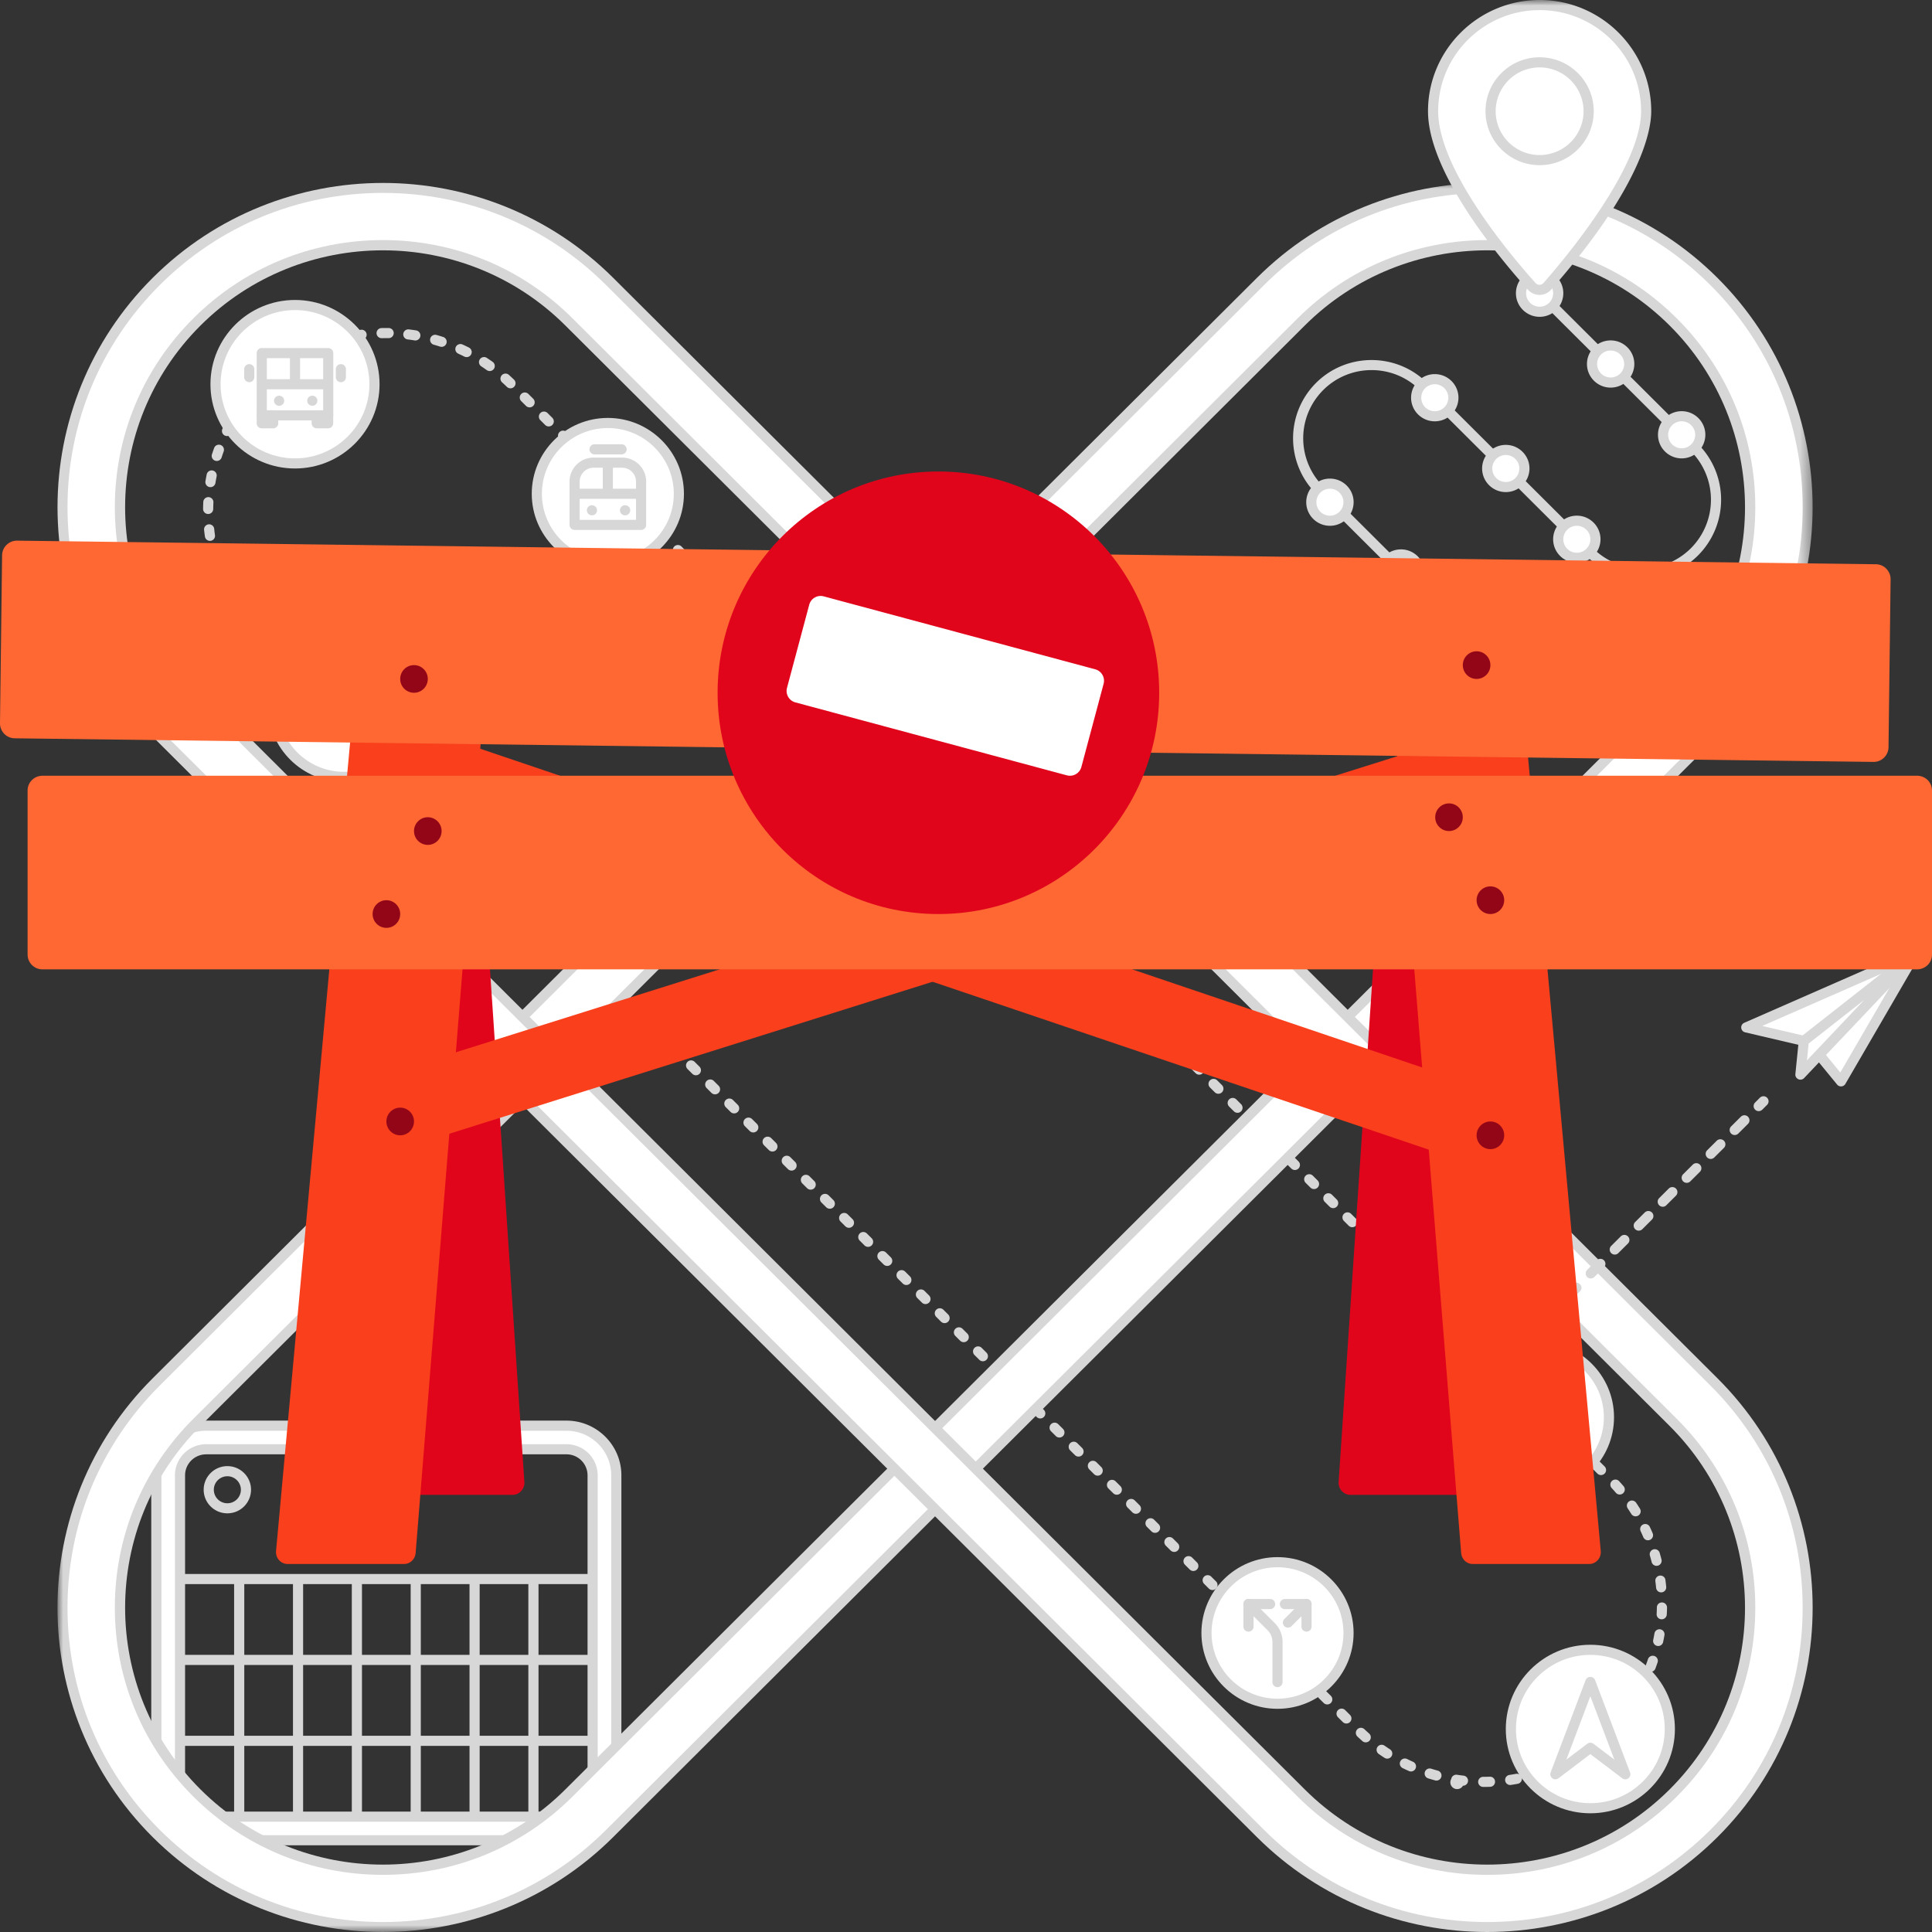 <svg xmlns="http://www.w3.org/2000/svg" xmlns:xlink="http://www.w3.org/1999/xlink" width="168" height="168"><rect width="100%" height="100%" fill="#333333" stroke="none"/><defs><path id="a" d="M0 0h152.62v152.092H0z"/><path id="c" d="M0 168h162V0H0z"/></defs><g fill="none" fill-rule="evenodd"><g transform="translate(5)"><path fill="#D7D7D7" d="M12.926 126.464c-1.01 0-1.833.82-1.833 1.827v27.414c0 1.006.823 1.826 1.833 1.826H44.26c1.01 0 1.831-.82 1.831-1.826V128.29a1.831 1.831 0 0 0-1.831-1.827H12.926Zm31.334 33.997H12.926c-2.632 0-4.773-2.133-4.773-4.756V128.29c0-2.624 2.14-4.757 4.773-4.757H44.26c2.63 0 4.773 2.133 4.773 4.757v27.414c0 2.623-2.142 4.756-4.773 4.756Z"/><path fill="#FFF" d="M12.926 125.585a2.712 2.712 0 0 0-2.714 2.705v27.415a2.712 2.712 0 0 0 2.714 2.705H44.26a2.712 2.712 0 0 0 2.714-2.705V128.29a2.712 2.712 0 0 0-2.714-2.705H12.926Zm31.334 33.997H12.926a3.888 3.888 0 0 1-3.89-3.877V128.29a3.888 3.888 0 0 1 3.89-3.877H44.26c2.144 0 3.89 1.74 3.89 3.877v27.415c0 2.137-1.746 3.877-3.89 3.877Z"/><path fill="#D7D7D7" d="M28.189 29.407a.44.44 0 0 1-.011-.88c.137-.003.276-.004.414-.004l.192.001a.44.44 0 1 1-.014.879l-.177-.002-.392.006h-.012Zm2.93.2a.355.355 0 0 1-.072-.006c-.189-.03-.377-.058-.566-.082a.44.44 0 1 1 .11-.871c.2.024.4.053.598.085a.44.44 0 0 1-.07.874Zm-5.269.037a.44.44 0 0 1-.077-.871c.198-.036.397-.068.596-.096a.44.44 0 1 1 .123.871c-.188.026-.377.056-.565.09a.417.417 0 0 1-.077.006Zm7.552.517a.455.455 0 0 1-.138-.022c-.18-.058-.362-.114-.545-.165a.439.439 0 1 1 .24-.846c.194.055.387.113.58.175a.44.44 0 0 1-.137.858Zm-9.828.07a.44.44 0 0 1-.142-.856c.19-.065.383-.126.576-.184a.44.44 0 1 1 .253.841c-.182.056-.364.113-.545.175a.42.42 0 0 1-.142.024Zm12 .822a.435.435 0 0 1-.199-.047c-.17-.085-.342-.168-.514-.246a.44.44 0 1 1 .366-.8c.183.083.365.17.546.26a.439.439 0 0 1-.2.833Zm-14.16.102a.44.44 0 0 1-.205-.83c.18-.093.36-.183.542-.268a.439.439 0 1 1 .38.793c-.173.081-.344.167-.512.254a.437.437 0 0 1-.205.05Zm16.17 1.11a.444.444 0 0 1-.257-.082 15.5 15.5 0 0 0-.47-.322.44.44 0 1 1 .485-.734c.168.11.334.223.498.34a.44.44 0 0 1-.256.798Zm-18.164.132a.44.44 0 0 1-.261-.795c.162-.119.327-.235.493-.348a.442.442 0 0 1 .613.118c.138.2.085.474-.117.61-.157.106-.313.215-.467.328a.432.432 0 0 1-.261.087Zm19.967 1.37a.44.44 0 0 1-.307-.125 14.045 14.045 0 0 0-.417-.389.44.44 0 1 1 .59-.654c.15.135.297.273.443.413a.439.439 0 0 1-.309.755Zm-21.933.344a.439.439 0 0 1-.317-.745 14.282 14.282 0 0 1 .625-.61.44.44 0 0 1 .6.644 12.76 12.76 0 0 0-.592.577.441.441 0 0 1-.316.134Zm23.599 1.312a.441.441 0 0 1-.312-.128l-.417-.414a.44.44 0 1 1 .624-.623l.417.415a.439.439 0 0 1-.312.75Zm-25.102.488a.439.439 0 0 1-.36-.694c.116-.162.237-.324.36-.484a.443.443 0 0 1 .619-.08.438.438 0 0 1 .08.615c-.116.151-.23.304-.34.459a.443.443 0 0 1-.36.184Zm26.765 1.17a.443.443 0 0 1-.312-.128l-.416-.415a.439.439 0 0 1 0-.622.442.442 0 0 1 .624 0l.416.415a.439.439 0 0 1-.312.75Zm-27.975.837a.441.441 0 0 1-.395-.637c.09-.18.184-.358.281-.533a.441.441 0 0 1 .773.423c-.091.167-.18.335-.266.504a.44.44 0 0 1-.393.243Zm29.639.82a.436.436 0 0 1-.312-.128l-.417-.414a.439.439 0 0 1 0-.621.442.442 0 0 1 .624 0l.417.414a.439.439 0 0 1-.312.75Zm-30.53 1.346a.44.44 0 0 1-.42-.575c.062-.19.128-.38.197-.569a.441.441 0 0 1 .828.301c-.065.18-.126.358-.185.54a.44.44 0 0 1-.42.303Zm32.193.313a.445.445 0 0 1-.312-.128l-.415-.416a.439.439 0 0 1 0-.621.442.442 0 0 1 .623 0l.416.415a.436.436 0 0 1 0 .622.441.441 0 0 1-.312.128Zm1.664 1.658a.437.437 0 0 1-.312-.13l-.417-.413a.437.437 0 0 1 .002-.622.442.442 0 0 1 .623 0l.416.414a.439.439 0 0 1-.312.751Zm-34.407.306a.44.44 0 0 1-.436-.51c.033-.198.07-.396.109-.592a.44.44 0 0 1 .864.172c-.037.186-.072.374-.102.56a.44.44 0 0 1-.435.37Zm36.071 1.352a.441.441 0 0 1-.312-.129l-.416-.415a.439.439 0 0 1 0-.622.442.442 0 0 1 .623 0l.417.416a.439.439 0 0 1-.312.75Zm-36.27.982h-.004a.44.44 0 0 1-.437-.444c.001-.201.007-.402.017-.602a.44.44 0 0 1 .881.04c-.01.19-.014.38-.017.57a.44.44 0 0 1-.44.436Zm37.933.676a.443.443 0 0 1-.312-.128l-.415-.416a.439.439 0 0 1 0-.621.442.442 0 0 1 .624 0l.415.414a.44.44 0 0 1-.312.75Zm1.664 1.657a.436.436 0 0 1-.312-.128l-.416-.414a.44.44 0 1 1 .624-.622l.416.414a.439.439 0 0 1-.312.75Zm-39.443.004a.44.44 0 0 1-.436-.377c-.03-.2-.053-.398-.074-.599a.442.442 0 0 1 .878-.091c.02.19.042.378.069.565a.44.44 0 0 1-.437.502Zm41.106 1.655a.445.445 0 0 1-.312-.129l-.415-.415a.439.439 0 0 1 0-.622.442.442 0 0 1 .624 0l.415.416a.439.439 0 0 1-.312.75Zm-40.598.632a.441.441 0 0 1-.423-.312 16.676 16.676 0 0 1-.164-.58.442.442 0 0 1 .854-.222c.048.183.1.366.155.548a.441.441 0 0 1-.422.566Zm42.262 1.026a.437.437 0 0 1-.312-.13l-.415-.414a.436.436 0 0 1 0-.621.442.442 0 0 1 .624 0l.415.414a.439.439 0 0 1-.312.75Zm-41.413 1.16a.442.442 0 0 1-.398-.25 14.034 14.034 0 0 1-.25-.55.44.44 0 0 1 .229-.578.443.443 0 0 1 .58.229c.076.174.154.348.237.518a.44.44 0 0 1-.398.63Zm43.078.497a.441.441 0 0 1-.312-.128l-.417-.415a.439.439 0 0 1 0-.622.442.442 0 0 1 .624 0l.416.415a.439.439 0 0 1-.311.75Zm-41.904 1.533a.441.441 0 0 1-.365-.192 15.174 15.174 0 0 1-.331-.506.439.439 0 0 1 .138-.606.442.442 0 0 1 .608.14c.101.16.206.319.313.476a.44.44 0 0 1-.364.688Zm43.566.126a.44.44 0 0 1-.311-.13l-.416-.414a.439.439 0 0 1 0-.622.442.442 0 0 1 .624 0l.415.414a.439.439 0 0 1-.312.752Zm1.665 1.657a.436.436 0 0 1-.312-.129l-.417-.414a.439.439 0 0 1 0-.621.443.443 0 0 1 .625 0l.416.414a.439.439 0 0 1-.312.75Zm-43.762.045a.442.442 0 0 1-.323-.139 17.455 17.455 0 0 1-.404-.449.44.44 0 0 1 .045-.62.442.442 0 0 1 .623.046c.124.142.25.284.382.423a.437.437 0 0 1-.022.62.443.443 0 0 1-.301.12Zm45.425 1.613a.445.445 0 0 1-.312-.128l-.416-.415a.439.439 0 0 1 0-.622.442.442 0 0 1 .624 0l.415.415a.439.439 0 0 1-.311.75Zm-43.768.052a.441.441 0 0 1-.312-.129l-.417-.415a.439.439 0 0 1 0-.621.442.442 0 0 1 .624 0l.417.415a.439.439 0 0 1-.312.75Zm45.432 1.607a.44.44 0 0 1-.312-.13l-.417-.414a.439.439 0 0 1 0-.622.444.444 0 0 1 .625 0l.416.414a.439.439 0 0 1-.312.752Zm-43.77.051a.44.44 0 0 1-.311-.13l-.416-.413a.439.439 0 0 1 0-.622.442.442 0 0 1 .624 0l.416.414a.44.44 0 0 1-.312.751Zm45.434 1.606a.441.441 0 0 1-.312-.129l-.417-.415a.439.439 0 0 1 0-.621.442.442 0 0 1 .624 0l.417.415a.439.439 0 0 1-.312.75Zm-43.77.051a.441.441 0 0 1-.311-.128l-.417-.414a.44.44 0 1 1 .624-.622l.417.414a.439.439 0 0 1-.312.75Zm45.433 1.607a.44.44 0 0 1-.312-.13l-.415-.413a.439.439 0 0 1 0-.622.442.442 0 0 1 .623 0l.416.414a.439.439 0 0 1-.312.751Zm-43.77.052a.445.445 0 0 1-.311-.129l-.415-.415a.439.439 0 0 1 0-.621.442.442 0 0 1 .623 0l.416.415a.437.437 0 0 1-.312.75Zm45.434 1.605a.436.436 0 0 1-.312-.128l-.417-.414a.44.44 0 1 1 .624-.623l.417.415a.439.439 0 0 1-.312.75Zm-43.769.052a.438.438 0 0 1-.312-.128l-.415-.414a.437.437 0 0 1-.002-.622.444.444 0 0 1 .625 0l.416.414a.439.439 0 0 1-.312.75Zm45.432 1.607a.445.445 0 0 1-.312-.129l-.415-.415a.439.439 0 0 1 0-.621.442.442 0 0 1 .623 0l.416.415a.439.439 0 0 1-.312.75Zm-43.768.051a.441.441 0 0 1-.312-.128l-.416-.415a.439.439 0 0 1 0-.622.442.442 0 0 1 .623 0l.417.415a.439.439 0 0 1-.312.75Zm45.432 1.607a.437.437 0 0 1-.312-.13l-.416-.413a.439.439 0 0 1 0-.622.442.442 0 0 1 .623 0l.417.414a.439.439 0 0 1-.312.751Zm-43.769.052a.44.44 0 0 1-.312-.13l-.415-.414a.441.441 0 0 1 .624-.622l.415.415a.44.44 0 0 1-.312.75Zm45.432 1.605a.445.445 0 0 1-.312-.128l-.415-.415a.439.439 0 0 1 0-.622.442.442 0 0 1 .624 0l.416.415a.439.439 0 0 1-.313.75Zm-43.768.052a.441.441 0 0 1-.312-.128l-.416-.414a.44.44 0 1 1 .624-.623l.416.415a.439.439 0 0 1-.312.75ZM75.99 70.24a.44.44 0 0 1-.312-.13l-.415-.414a.439.439 0 0 1 0-.621.442.442 0 0 1 .624 0l.415.414a.439.439 0 0 1-.312.75Zm-43.769.051a.445.445 0 0 1-.312-.128l-.415-.415a.439.439 0 0 1 0-.622.442.442 0 0 1 .624 0l.415.415a.437.437 0 0 1-.312.75Zm45.433 1.606a.436.436 0 0 1-.311-.128l-.417-.414a.439.439 0 0 1 0-.622.442.442 0 0 1 .624 0l.416.414a.439.439 0 0 1-.312.75Zm-43.769.052a.438.438 0 0 1-.312-.129l-.415-.414a.44.44 0 1 1 .624-.622l.415.415a.439.439 0 0 1-.312.75Zm45.432 1.606a.445.445 0 0 1-.312-.128l-.415-.415a.439.439 0 0 1 0-.622.442.442 0 0 1 .624 0l.415.414a.44.44 0 0 1-.312.751Zm-43.767.052a.441.441 0 0 1-.312-.128l-.417-.416a.439.439 0 0 1 0-.621.442.442 0 0 1 .624 0l.416.415a.439.439 0 0 1-.311.75Zm45.431 1.607a.437.437 0 0 1-.311-.13l-.417-.414a.439.439 0 0 1 0-.621.444.444 0 0 1 .625 0l.415.414a.439.439 0 0 1-.312.75Zm-43.769.051a.44.44 0 0 1-.311-.13l-.416-.413a.439.439 0 0 1 0-.622.442.442 0 0 1 .624 0l.415.414a.439.439 0 0 1-.312.751Zm45.434 1.606a.441.441 0 0 1-.312-.128l-.417-.416a.439.439 0 0 1 0-.621.442.442 0 0 1 .624 0l.417.415a.439.439 0 0 1-.312.75Zm-43.77.052a.441.441 0 0 1-.311-.129l-.417-.415a.439.439 0 0 1 0-.622.442.442 0 0 1 .624 0l.417.416a.439.439 0 0 1-.312.75Zm45.433 1.606a.44.44 0 0 1-.312-.13l-.416-.413a.439.439 0 0 1 0-.622.442.442 0 0 1 .624 0l.415.414a.439.439 0 0 1-.311.751Zm-43.77.052a.441.441 0 0 1-.311-.13l-.416-.414a.439.439 0 0 1 0-.621.442.442 0 0 1 .624 0l.415.414a.436.436 0 0 1 0 .621.437.437 0 0 1-.311.13Zm45.434 1.606a.436.436 0 0 1-.312-.129l-.417-.414a.44.44 0 1 1 .624-.622l.417.415a.439.439 0 0 1-.312.75Zm-43.77.052a.437.437 0 0 1-.311-.13l-.417-.413a.44.44 0 0 1 .625-.622l.416.414a.439.439 0 0 1-.312.751Zm45.433 1.606a.44.44 0 0 1-.312-.13l-.416-.414a.439.439 0 0 1 0-.621.442.442 0 0 1 .624 0l.416.414a.439.439 0 0 1-.312.75Zm-43.768.052a.446.446 0 0 1-.313-.129l-.416-.415a.439.439 0 0 1 0-.622.442.442 0 0 1 .624 0l.417.416a.439.439 0 0 1-.312.75Zm45.432 1.605a.436.436 0 0 1-.312-.128l-.417-.414a.439.439 0 0 1 0-.622.442.442 0 0 1 .624 0l.417.414a.439.439 0 0 1-.312.75Zm-43.77.053a.44.44 0 0 1-.311-.13l-.415-.414a.439.439 0 0 1 0-.621.442.442 0 0 1 .623 0l.416.414a.439.439 0 0 1-.312.75Zm45.434 1.606a.446.446 0 0 1-.313-.129l-.415-.415a.439.439 0 0 1 0-.622.442.442 0 0 1 .623 0l.417.416a.439.439 0 0 1-.312.75Zm-43.769.051a.441.441 0 0 1-.312-.128l-.417-.415a.439.439 0 0 1 0-.622.442.442 0 0 1 .624 0l.417.415a.439.439 0 0 1-.312.75Zm45.432 1.607a.437.437 0 0 1-.312-.13l-.415-.414a.436.436 0 0 1 0-.621.442.442 0 0 1 .623 0l.416.414a.439.439 0 0 1-.312.75Zm-43.769.052a.441.441 0 0 1-.312-.13l-.415-.414a.439.439 0 0 1 0-.622.442.442 0 0 1 .623 0l.416.414a.439.439 0 0 1-.312.752Zm45.433 1.605a.436.436 0 0 1-.312-.128l-.416-.414a.44.44 0 1 1 .624-.622l.416.414a.439.439 0 0 1-.312.75Zm-43.769.052a.436.436 0 0 1-.312-.129l-.416-.414a.439.439 0 0 1 0-.622.443.443 0 0 1 .625 0l.415.415a.439.439 0 0 1-.312.75Zm45.432 1.607a.445.445 0 0 1-.312-.129l-.415-.415a.439.439 0 0 1 0-.622.442.442 0 0 1 .624 0l.415.416a.439.439 0 0 1-.312.75Zm-43.768.051a.441.441 0 0 1-.312-.128l-.416-.415a.439.439 0 0 1 0-.622.442.442 0 0 1 .624 0l.416.415a.439.439 0 0 1-.312.75Zm45.432 1.606a.436.436 0 0 1-.312-.129l-.416-.414a.439.439 0 0 1 0-.621.442.442 0 0 1 .623 0l.417.414a.439.439 0 0 1-.312.75Zm-43.769.053a.44.44 0 0 1-.312-.13l-.415-.414a.439.439 0 0 1 0-.622.442.442 0 0 1 .624 0l.415.414a.439.439 0 0 1-.312.752ZM99.28 93.45a.445.445 0 0 1-.312-.128l-.415-.415a.439.439 0 0 1 0-.622.442.442 0 0 1 .624 0l.415.415a.436.436 0 0 1 0 .622.441.441 0 0 1-.312.128Zm-43.768.052a.441.441 0 0 1-.311-.129l-.417-.415a.439.439 0 0 1 0-.621.442.442 0 0 1 .624 0l.416.415a.439.439 0 0 1-.312.75Zm45.432 1.607a.437.437 0 0 1-.312-.13l-.415-.414a.436.436 0 0 1 0-.622.442.442 0 0 1 .624 0l.415.414a.439.439 0 0 1-.312.752Zm-43.769.051a.441.441 0 0 1-.312-.13l-.415-.413a.439.439 0 0 1 0-.622.442.442 0 0 1 .624 0l.415.414a.439.439 0 0 1-.312.751Zm45.434 1.606a.441.441 0 0 1-.312-.129l-.417-.414a.44.44 0 1 1 .624-.622l.416.415a.439.439 0 0 1-.311.75Zm-43.77.051a.436.436 0 0 1-.311-.128l-.417-.414a.439.439 0 0 1 0-.622.442.442 0 0 1 .624 0l.416.414a.439.439 0 0 1-.311.75Zm45.432 1.607a.445.445 0 0 1-.311-.128l-.416-.415a.439.439 0 0 1 0-.622.442.442 0 0 1 .624 0l.415.415a.439.439 0 0 1-.312.75Zm-43.767.052a.446.446 0 0 1-.313-.129l-.416-.415a.439.439 0 0 1 0-.621.442.442 0 0 1 .624 0l.417.414a.44.44 0 0 1-.312.75Zm45.432 1.605a.436.436 0 0 1-.312-.128l-.417-.414a.439.439 0 0 1 0-.622.442.442 0 0 1 .624 0l.416.414a.439.439 0 0 1-.311.75Zm-43.77.053a.44.44 0 0 1-.311-.13l-.416-.413a.439.439 0 0 1 0-.622.442.442 0 0 1 .624 0l.415.414a.439.439 0 0 1-.311.751Zm45.433 1.606a.445.445 0 0 1-.312-.129l-.416-.415a.439.439 0 0 1 0-.621.442.442 0 0 1 .624 0l.415.415a.436.436 0 0 1 0 .621.441.441 0 0 1-.311.129Zm-43.768.051a.441.441 0 0 1-.312-.128l-.417-.415a.439.439 0 0 1 0-.622.442.442 0 0 1 .624 0l.417.415a.439.439 0 0 1-.312.75Zm45.432 1.606a.436.436 0 0 1-.312-.128l-.417-.414a.439.439 0 0 1 0-.622.444.444 0 0 1 .625 0l.416.414a.439.439 0 0 1-.312.75Zm-43.77.053a.44.44 0 0 1-.311-.13l-.416-.414a.439.439 0 0 1 0-.621.442.442 0 0 1 .624 0l.416.414a.439.439 0 0 1-.312.75Zm45.434 1.605a.441.441 0 0 1-.312-.128l-.417-.415a.439.439 0 0 1 0-.622.442.442 0 0 1 .624 0l.417.415a.439.439 0 0 1-.312.75Zm-43.77.052a.436.436 0 0 1-.311-.128l-.417-.414a.439.439 0 0 1 0-.622.442.442 0 0 1 .624 0l.417.414a.439.439 0 0 1-.312.75Zm45.433 1.607a.443.443 0 0 1-.312-.129l-.415-.415a.439.439 0 0 1 0-.621.442.442 0 0 1 .623 0l.416.414a.44.44 0 0 1-.312.75Zm-43.77.051a.441.441 0 0 1-.311-.13l-.415-.413a.439.439 0 0 1 0-.622.442.442 0 0 1 .623 0l.416.414a.436.436 0 0 1 0 .622.437.437 0 0 1-.312.13Zm45.434 1.606a.436.436 0 0 1-.312-.128l-.417-.414a.44.44 0 1 1 .624-.622l.417.414a.439.439 0 0 1-.312.75Zm-43.769.052a.438.438 0 0 1-.312-.129l-.415-.414a.439.439 0 0 1 0-.621.442.442 0 0 1 .623 0l.416.414a.439.439 0 0 1-.312.75Zm45.432 1.606a.445.445 0 0 1-.312-.128l-.415-.415a.439.439 0 0 1 0-.622.442.442 0 0 1 .623 0l.416.415a.439.439 0 0 1-.312.75Zm-43.768.052a.441.441 0 0 1-.312-.128l-.416-.416a.439.439 0 0 1 0-.621.442.442 0 0 1 .623 0l.417.415a.439.439 0 0 1-.312.75Zm45.432 1.607a.44.44 0 0 1-.312-.13l-.416-.414a.439.439 0 0 1 0-.621.442.442 0 0 1 .623 0l.417.414a.439.439 0 0 1-.312.75Zm-43.769.051a.441.441 0 0 1-.312-.13l-.415-.413a.439.439 0 0 1 0-.622.442.442 0 0 1 .624 0l.415.414a.439.439 0 0 1-.312.751Zm45.432 1.606a.445.445 0 0 1-.312-.128l-.415-.416a.439.439 0 0 1 0-.621.442.442 0 0 1 .623 0l.417.415a.439.439 0 0 1-.313.75Zm-43.768.052a.436.436 0 0 1-.312-.129l-.416-.414a.442.442 0 0 1 .625-.622l.415.415a.439.439 0 0 1-.312.75Zm45.432 1.606a.44.44 0 0 1-.312-.13l-.415-.413a.439.439 0 0 1 0-.622.442.442 0 0 1 .624 0l.415.414a.439.439 0 0 1-.312.751Zm-43.769.052a.445.445 0 0 1-.312-.128l-.415-.416a.439.439 0 0 1 0-.621.442.442 0 0 1 .624 0l.416.415a.441.441 0 0 1-.313.75Zm45.433 1.606a.441.441 0 0 1-.312-.129l-.416-.414a.44.44 0 1 1 .624-.622l.416.415a.439.439 0 0 1-.312.75Zm-43.769.051a.438.438 0 0 1-.312-.128l-.415-.414a.436.436 0 0 1 0-.622.442.442 0 0 1 .624 0l.415.414a.439.439 0 0 1-.312.75Zm45.432 1.607a.445.445 0 0 1-.312-.128l-.415-.416a.439.439 0 0 1 0-.621.442.442 0 0 1 .624 0l.415.415a.439.439 0 0 1-.312.75Zm-43.767.052a.441.441 0 0 1-.312-.129l-.417-.415a.439.439 0 0 1 0-.622.442.442 0 0 1 .624 0l.416.416a.439.439 0 0 1-.311.75Zm45.431 1.606a.44.44 0 0 1-.311-.13l-.416-.413a.436.436 0 0 1 0-.622.442.442 0 0 1 .624 0l.415.414a.439.439 0 0 1-.312.751Zm-43.769.052a.44.44 0 0 1-.311-.13l-.416-.414a.439.439 0 0 1 0-.621.442.442 0 0 1 .624 0l.415.414a.439.439 0 0 1-.312.75Zm45.432 1.606a.445.445 0 0 1-.311-.129l-.416-.415a.439.439 0 0 1 0-.622.442.442 0 0 1 .624 0l.415.416a.436.436 0 0 1 0 .621.441.441 0 0 1-.312.129Zm-43.767.051a.441.441 0 0 1-.312-.128l-.417-.414a.44.44 0 1 1 .624-.622l.417.414a.439.439 0 0 1-.312.75Zm45.432 1.607a.44.44 0 0 1-.312-.13l-.416-.414a.439.439 0 0 1 0-.621.442.442 0 0 1 .624 0l.415.414a.439.439 0 0 1-.311.75Zm-43.77.052a.445.445 0 0 1-.311-.129l-.416-.415a.439.439 0 0 1 0-.622.442.442 0 0 1 .624 0l.415.416a.436.436 0 0 1 0 .621.441.441 0 0 1-.311.129Zm45.434 1.605a.436.436 0 0 1-.312-.128l-.417-.414a.44.44 0 1 1 .624-.623l.417.415a.439.439 0 0 1-.312.75Zm-43.77.052a.436.436 0 0 1-.311-.129l-.416-.414a.436.436 0 0 1 0-.621.442.442 0 0 1 .624 0l.416.414a.439.439 0 0 1-.312.75Zm45.433 1.607a.445.445 0 0 1-.312-.129l-.416-.415a.439.439 0 0 1 0-.622.442.442 0 0 1 .624 0l.416.416a.439.439 0 0 1-.312.75Zm-43.768.051a.441.441 0 0 1-.312-.128l-.417-.415a.439.439 0 0 1 0-.622.442.442 0 0 1 .624 0l.417.415a.439.439 0 0 1-.312.75Zm45.432 1.607a.437.437 0 0 1-.312-.13l-.415-.414a.436.436 0 0 1 0-.621.442.442 0 0 1 .623 0l.416.414a.439.439 0 0 1-.312.75Zm-43.77.052a.441.441 0 0 1-.311-.13l-.415-.414a.439.439 0 0 1 0-.622.442.442 0 0 1 .623 0l.416.414a.439.439 0 0 1-.312.752Zm45.397 1.64a.444.444 0 0 1-.337-.155 15.497 15.497 0 0 0-.379-.427.441.441 0 0 1 .65-.594c.138.149.272.3.402.452a.437.437 0 0 1-.052.62.434.434 0 0 1-.284.104Zm-43.732.017a.441.441 0 0 1-.312-.129l-.417-.414a.44.44 0 1 1 .624-.622l.417.415a.439.439 0 0 1-.312.75Zm1.663 1.658a.445.445 0 0 1-.312-.128l-.415-.415a.439.439 0 0 1 0-.622.442.442 0 0 1 .623 0l.416.415a.436.436 0 0 1 0 .622.441.441 0 0 1-.312.128Zm43.451.22a.441.441 0 0 1-.376-.208c-.1-.16-.203-.321-.31-.48a.438.438 0 0 1 .121-.61.442.442 0 0 1 .613.122c.112.167.222.336.327.506a.438.438 0 0 1-.375.67Zm-41.787 1.437a.436.436 0 0 1-.312-.128l-.416-.414a.442.442 0 0 1 .625-.622l.415.414a.439.439 0 0 1-.312.75Zm42.864.646a.44.44 0 0 1-.406-.268c-.075-.175-.152-.349-.233-.52a.44.44 0 0 1 .798-.373c.086.182.168.365.246.55a.439.439 0 0 1-.405.61Zm-41.2 1.013a.441.441 0 0 1-.312-.129l-.416-.415a.439.439 0 0 1 0-.621.442.442 0 0 1 .624 0l.416.415a.439.439 0 0 1-.312.75Zm41.945 1.21a.441.441 0 0 1-.428-.333 16.793 16.793 0 0 0-.149-.55.44.44 0 0 1 .299-.546.442.442 0 0 1 .548.3c.056.192.11.386.159.581a.441.441 0 0 1-.429.547Zm-40.282.448a.441.441 0 0 1-.312-.13l-.415-.413a.439.439 0 0 1 0-.622.442.442 0 0 1 .624 0l.415.414a.439.439 0 0 1-.312.751Zm1.664 1.657a.441.441 0 0 1-.312-.128l-.416-.415a.439.439 0 0 1 0-.622.442.442 0 0 1 .624 0l.416.415a.439.439 0 0 1-.312.75Zm39.018.203a.44.44 0 0 1-.439-.398c-.018-.19-.04-.378-.065-.565a.44.44 0 0 1 .379-.495.436.436 0 0 1 .496.377c.026.2.05.4.068.6a.44.44 0 0 1-.397.479l-.042.002Zm-37.355 1.456a.445.445 0 0 1-.312-.129l-.415-.415a.439.439 0 0 1 0-.621.442.442 0 0 1 .624 0l.415.414a.438.438 0 0 1-.312.75Zm37.403.885h-.027a.44.44 0 0 1-.414-.465c.01-.189.017-.378.02-.568a.432.432 0 0 1 .45-.432.44.44 0 0 1 .433.448c-.003.2-.01.402-.023.602a.441.441 0 0 1-.44.415Zm-35.739.772a.441.441 0 0 1-.311-.128l-.417-.414a.44.44 0 1 1 .624-.622l.416.414a.439.439 0 0 1-.312.75Zm35.432 1.55a.44.44 0 0 1-.432-.53 17.6 17.6 0 0 0 .107-.56.441.441 0 0 1 .87.148c-.035.198-.073.395-.114.593a.44.44 0 0 1-.431.35Zm-33.767.108a.446.446 0 0 1-.313-.128l-.416-.415a.439.439 0 0 1 0-.622.442.442 0 0 1 .624 0l.417.415a.439.439 0 0 1-.312.75Zm1.663 1.659a.44.44 0 0 1-.312-.13l-.416-.414a.439.439 0 0 1 0-.621.442.442 0 0 1 .624 0l.415.414a.439.439 0 0 1-.311.75Zm31.448.482a.439.439 0 0 1-.413-.595c.067-.178.13-.356.19-.535a.442.442 0 0 1 .837.277c-.064.19-.13.38-.201.568a.443.443 0 0 1-.413.285Zm-29.784 1.175a.441.441 0 0 1-.312-.128l-.417-.416a.439.439 0 0 1 0-.621.442.442 0 0 1 .624 0l.417.415a.439.439 0 0 1-.312.75Zm28.793.948a.439.439 0 0 1-.384-.655c.092-.166.182-.333.27-.502a.442.442 0 0 1 .593-.19c.217.11.302.375.191.59a16.18 16.18 0 0 1-.285.533.445.445 0 0 1-.385.224Zm-27.13.71a.441.441 0 0 1-.312-.13l-.416-.413a.439.439 0 0 1 0-.622.442.442 0 0 1 .624 0l.416.414a.439.439 0 0 1-.312.751Zm25.827 1.238a.44.44 0 0 1-.348-.71c.118-.15.232-.302.343-.456a.442.442 0 0 1 .616-.098.437.437 0 0 1 .1.613c-.118.162-.24.323-.365.481a.438.438 0 0 1-.346.17Zm-24.163.42a.438.438 0 0 1-.312-.129l-.417-.414a.44.44 0 1 1 .624-.623l.417.416a.439.439 0 0 1-.312.75Zm22.578 1.309a.438.438 0 0 1-.302-.76c.107-.1.213-.203.318-.307l.09-.09a.44.44 0 1 1 .63.616l-.097.096c-.11.11-.222.218-.337.326a.441.441 0 0 1-.302.119Zm-20.896.329a.438.438 0 0 1-.291-.11c-.15-.134-.299-.27-.446-.409a.441.441 0 0 1 .61-.636c.138.132.279.26.42.385a.44.44 0 0 1-.293.77Zm19.07 1.147a.44.44 0 0 1-.251-.802c.156-.108.31-.218.463-.332a.44.44 0 1 1 .53.703c-.162.121-.326.239-.492.353a.438.438 0 0 1-.25.078Zm-17.199.269a.433.433 0 0 1-.238-.07c-.169-.11-.336-.22-.502-.337a.438.438 0 0 1-.107-.612c.14-.2.414-.247.614-.108.156.109.314.216.473.318a.44.44 0 0 1-.24.809Zm15.168.913a.44.44 0 0 1-.194-.835c.172-.083.342-.17.51-.26a.44.44 0 0 1 .416.777 16.24 16.24 0 0 1-.54.273.443.443 0 0 1-.192.045Zm-13.103.204a.431.431 0 0 1-.179-.039 14.146 14.146 0 0 1-.548-.256.438.438 0 0 1-.2-.588.441.441 0 0 1 .592-.2c.17.084.343.165.516.242a.44.44 0 0 1-.18.84Zm10.916.655a.44.44 0 0 1-.13-.86c.182-.056.363-.116.543-.178a.44.44 0 1 1 .291.83c-.19.066-.381.129-.574.189a.444.444 0 0 1-.13.019Zm-8.703.136a.496.496 0 0 1-.117-.016 20.01 20.01 0 0 1-.58-.17.441.441 0 1 1 .265-.84c.182.058.365.111.55.162a.44.44 0 0 1-.118.864Zm6.41.384a.44.44 0 0 1-.064-.875c.189-.028.376-.06.564-.094a.44.44 0 0 1 .514.35.441.441 0 0 1-.351.514c-.199.037-.398.07-.597.1a.395.395 0 0 1-.065.005Zm-4.103.063a.441.441 0 0 1-1.019-.587c.037-.24.265-.4.503-.366.19.03.377.054.566.076a.442.442 0 0 1 .388.488.442.442 0 0 1-.438.39Zm1.813.106h-.053a.44.44 0 1 1 0-.88h.052c.173 0 .348-.003.521-.01a.437.437 0 0 1 .456.425.439.439 0 0 1-.425.454c-.185.007-.368.01-.55.01Z"/><g transform="translate(0 15.908)"><mask id="b" fill="#fff"><use xlink:href="#a"/></mask><path fill="#D7D7D7" d="M124.322 5.859c-5.744 0-11.488 2.179-15.86 6.536l-96.023 95.69c-8.746 8.716-8.746 22.897 0 31.612 8.745 8.714 22.974 8.714 31.72 0l96.023-95.692c8.745-8.714 8.745-22.894 0-31.61-4.373-4.357-10.117-6.536-15.86-6.536M28.299 152.092c-7.25 0-14.5-2.75-20.02-8.25-11.04-11-11.04-28.9 0-39.901l96.023-95.69c11.039-11.001 29-11.001 40.039 0 11.038 11 11.038 28.899 0 39.9l-96.023 95.69c-5.52 5.5-12.769 8.25-20.019 8.25" mask="url(#b)"/></g><path fill="#FFF" d="M124.322 20.877c-6.227 0-12.082 2.417-16.484 6.804l-96.024 95.692c-4.402 4.387-6.828 10.221-6.828 16.427 0 6.205 2.426 12.04 6.828 16.426 4.404 4.389 10.258 6.804 16.485 6.804s12.08-2.415 16.484-6.804l96.022-95.69c4.404-4.388 6.83-10.222 6.83-16.427 0-6.206-2.426-12.04-6.83-16.428-4.402-4.387-10.257-6.804-16.483-6.804M28.299 167.134c-7.327 0-14.215-2.844-19.396-8.006C3.722 153.966.87 147.1.87 139.8c0-7.302 2.853-14.166 8.034-19.329l96.023-95.691c5.18-5.163 12.07-8.006 19.396-8.006 7.326 0 14.215 2.843 19.395 8.006s8.034 12.027 8.034 19.33c0 7.3-2.854 14.164-8.034 19.328l-96.023 95.69c-5.18 5.162-12.069 8.006-19.395 8.006"/><path fill="#D7D7D7" d="M28.299 21.767c-5.744 0-11.488 2.179-15.86 6.536-8.746 8.716-8.746 22.896 0 31.61l96.022 95.692c8.746 8.714 22.976 8.714 31.72 0 8.746-8.716 8.746-22.896 0-31.612L44.16 28.303c-4.373-4.357-10.117-6.536-15.86-6.536M124.32 168c-7.25 0-14.5-2.75-20.02-8.25L8.28 64.06c-11.038-11.002-11.038-28.901 0-39.902 11.039-11 29-11 40.039 0l96.024 95.69c11.038 11.002 11.038 28.901 0 39.902-5.52 5.5-12.77 8.25-20.02 8.25"/><path fill="#FFF" d="M28.299 20.877c-6.227 0-12.082 2.417-16.484 6.804C7.41 32.07 4.986 37.903 4.986 44.11c0 6.205 2.425 12.039 6.829 16.427l96.022 95.69c4.403 4.389 10.257 6.804 16.484 6.804 6.227 0 12.082-2.415 16.485-6.804 4.403-4.387 6.828-10.221 6.828-16.426 0-6.206-2.425-12.04-6.828-16.427L44.782 27.68c-4.402-4.387-10.257-6.804-16.483-6.804m96.022 146.257c-7.326 0-14.214-2.844-19.395-8.006L8.903 63.438C3.723 58.274.87 51.41.87 44.109c0-7.302 2.854-14.166 8.034-19.33 5.18-5.162 12.07-8.005 19.396-8.005 7.327 0 14.215 2.843 19.395 8.006l96.024 95.691c5.18 5.163 8.033 12.027 8.033 19.329 0 7.3-2.853 14.166-8.033 19.328-5.182 5.162-12.07 8.006-19.397 8.006"/><path fill="#D7D7D7" d="m117.134 71.89-.624-.62 10.686-10.65-17.759-17.696a6.8 6.8 0 0 1 0-9.626c2.662-2.654 6.996-2.654 9.66 0l14.437 14.386a6.024 6.024 0 0 0 8.489 0 5.974 5.974 0 0 0 0-8.46l-13.057-13.012.624-.622 13.057 13.013a6.85 6.85 0 0 1 0 9.703c-2.684 2.676-7.053 2.676-9.737 0l-14.437-14.387a5.921 5.921 0 0 0-4.206-1.736 5.921 5.921 0 0 0-4.206 1.736 5.922 5.922 0 0 0 0 8.383l18.383 18.318-11.31 11.27Z"/><path fill="#FFF" d="M122.851 67.115c0 .89-.724 1.612-1.617 1.612a1.615 1.615 0 0 1-1.619-1.612c0-.89.725-1.611 1.619-1.611.893 0 1.617.721 1.617 1.611"/><path fill="#D7D7D7" d="M121.234 65.943c-.65 0-1.177.526-1.177 1.173 0 .646.528 1.172 1.177 1.172s1.176-.526 1.176-1.172c0-.647-.527-1.173-1.176-1.173m0 3.225c-1.136 0-2.06-.92-2.06-2.052 0-1.132.924-2.052 2.06-2.052 1.135 0 2.059.92 2.059 2.052a2.058 2.058 0 0 1-2.06 2.052"/><path fill="#FFF" d="M117.263 72.684c0 .89-.724 1.611-1.617 1.611a1.615 1.615 0 0 1-1.618-1.611c0-.89.725-1.612 1.618-1.612.894 0 1.617.721 1.617 1.612"/><path fill="#D7D7D7" d="M115.646 71.512c-.65 0-1.177.525-1.177 1.172 0 .647.528 1.172 1.177 1.172s1.176-.525 1.176-1.172c0-.647-.527-1.172-1.176-1.172m0 3.224c-1.136 0-2.06-.92-2.06-2.052 0-1.132.924-2.052 2.06-2.052 1.135 0 2.059.92 2.059 2.052a2.058 2.058 0 0 1-2.06 2.052"/><path fill="#FFF" d="M124.616 55.978c0 .89-.724 1.612-1.618 1.612a1.615 1.615 0 0 1-1.618-1.612c0-.89.725-1.611 1.618-1.611.894 0 1.618.72 1.618 1.611"/><path fill="#D7D7D7" d="M122.998 54.806c-.649 0-1.176.526-1.176 1.172a1.175 1.175 0 0 0 2.353 0c0-.646-.528-1.172-1.177-1.172m0 3.224c-1.135 0-2.059-.92-2.059-2.052 0-1.131.924-2.052 2.06-2.052 1.135 0 2.058.92 2.058 2.052a2.058 2.058 0 0 1-2.059 2.052"/><path fill="#FFF" d="M131.674 60.668a3.376 3.376 0 0 1-3.383 3.37 3.376 3.376 0 0 1-3.38-3.37 3.376 3.376 0 0 1 3.38-3.371 3.376 3.376 0 0 1 3.383 3.37"/><path fill="#D7D7D7" d="M128.292 57.737a2.939 2.939 0 0 0-2.94 2.93 2.94 2.94 0 0 0 2.94 2.932 2.94 2.94 0 0 0 2.94-2.932 2.939 2.939 0 0 0-2.94-2.93m0 6.74a3.82 3.82 0 0 1-3.823-3.81c0-2.1 1.714-3.81 3.823-3.81a3.821 3.821 0 0 1 3.823 3.81 3.82 3.82 0 0 1-3.823 3.81"/><path fill="#FFF" d="M118.44 49.824c0 .89-.724 1.611-1.618 1.611a1.615 1.615 0 0 1-1.618-1.611c0-.89.725-1.612 1.618-1.612.894 0 1.618.721 1.618 1.612"/><path fill="#D7D7D7" d="M116.822 48.651c-.649 0-1.176.526-1.176 1.173s.527 1.172 1.176 1.172c.65 0 1.177-.525 1.177-1.172 0-.647-.528-1.173-1.177-1.173m0 3.225c-1.135 0-2.059-.92-2.059-2.052 0-1.132.924-2.052 2.06-2.052 1.135 0 2.058.92 2.058 2.052a2.058 2.058 0 0 1-2.059 2.052"/><path fill="#FFF" d="M112.264 43.669c0 .89-.724 1.612-1.618 1.612a1.615 1.615 0 0 1-1.618-1.612c0-.89.725-1.612 1.618-1.612.894 0 1.618.722 1.618 1.612"/><path fill="#D7D7D7" d="M110.646 42.497c-.65 0-1.177.525-1.177 1.172 0 .647.528 1.172 1.177 1.172s1.176-.525 1.176-1.172c0-.647-.527-1.172-1.176-1.172m0 3.224c-1.136 0-2.06-.92-2.06-2.052 0-1.132.924-2.052 2.06-2.052 1.135 0 2.06.92 2.06 2.052a2.058 2.058 0 0 1-2.06 2.052"/><path fill="#FFF" d="M133.733 46.893c0 .89-.724 1.611-1.617 1.611a1.615 1.615 0 0 1-1.619-1.611c0-.89.725-1.612 1.619-1.612.893 0 1.617.721 1.617 1.612"/><path fill="#D7D7D7" d="M132.115 45.72c-.649 0-1.176.526-1.176 1.173s.527 1.172 1.176 1.172c.65 0 1.177-.525 1.177-1.172 0-.647-.528-1.173-1.177-1.173m0 3.225c-1.135 0-2.059-.92-2.059-2.052 0-1.132.924-2.052 2.06-2.052 1.135 0 2.058.92 2.058 2.052a2.058 2.058 0 0 1-2.059 2.052"/><path fill="#FFF" d="M127.557 40.738c0 .89-.724 1.612-1.618 1.612a1.615 1.615 0 0 1-1.618-1.612c0-.89.725-1.611 1.618-1.611.894 0 1.618.72 1.618 1.611"/><path fill="#D7D7D7" d="M125.94 39.566c-.65 0-1.177.525-1.177 1.172a1.175 1.175 0 0 0 2.353 0c0-.647-.528-1.172-1.177-1.172m0 3.224c-1.135 0-2.059-.92-2.059-2.052 0-1.131.924-2.052 2.06-2.052 1.135 0 2.058.92 2.058 2.052a2.058 2.058 0 0 1-2.059 2.052"/><path fill="#FFF" d="M121.38 34.584c0 .89-.723 1.611-1.617 1.611a1.615 1.615 0 0 1-1.618-1.611c0-.89.725-1.612 1.618-1.612.894 0 1.618.721 1.618 1.612"/><path fill="#D7D7D7" d="M119.763 33.411c-.649 0-1.176.526-1.176 1.173a1.175 1.175 0 0 0 2.353 0c0-.647-.528-1.173-1.177-1.173m0 3.225c-1.135 0-2.06-.92-2.06-2.052 0-1.132.925-2.052 2.06-2.052 1.136 0 2.06.92 2.06 2.052a2.058 2.058 0 0 1-2.06 2.052"/><path fill="#FFF" d="M142.85 37.807c0 .89-.724 1.612-1.618 1.612a1.615 1.615 0 0 1-1.618-1.612c0-.89.725-1.611 1.618-1.611.894 0 1.618.72 1.618 1.611"/><path fill="#D7D7D7" d="M141.232 36.635c-.649 0-1.176.526-1.176 1.172a1.175 1.175 0 0 0 2.353 0c0-.646-.528-1.172-1.177-1.172m0 3.224c-1.135 0-2.059-.92-2.059-2.052 0-1.131.924-2.052 2.06-2.052 1.135 0 2.058.92 2.058 2.052a2.058 2.058 0 0 1-2.059 2.052"/><path fill="#FFF" d="M136.674 31.653c0 .89-.724 1.611-1.618 1.611a1.615 1.615 0 0 1-1.618-1.611c0-.89.725-1.612 1.618-1.612.894 0 1.618.721 1.618 1.612"/><path fill="#D7D7D7" d="M135.056 30.48c-.649 0-1.176.526-1.176 1.173s.527 1.172 1.176 1.172c.65 0 1.177-.525 1.177-1.172 0-.647-.528-1.173-1.177-1.173m0 3.225c-1.135 0-2.059-.92-2.059-2.052 0-1.132.924-2.052 2.06-2.052 1.135 0 2.058.92 2.058 2.052a2.058 2.058 0 0 1-2.059 2.052"/><path fill="#FFF" d="M130.498 25.498c0 .89-.724 1.612-1.618 1.612a1.615 1.615 0 0 1-1.618-1.612c0-.89.725-1.612 1.618-1.612.894 0 1.618.722 1.618 1.612"/><path fill="#D7D7D7" d="M128.88 24.326c-.649 0-1.176.525-1.176 1.172 0 .647.527 1.172 1.176 1.172.65 0 1.176-.525 1.176-1.172 0-.647-.527-1.172-1.176-1.172m0 3.224c-1.135 0-2.06-.92-2.06-2.052 0-1.132.925-2.052 2.06-2.052 1.136 0 2.06.92 2.06 2.052a2.058 2.058 0 0 1-2.06 2.052M147.931 96.62a.439.439 0 0 1-.312-.75l.416-.416a.442.442 0 0 1 .624 0 .439.439 0 0 1 0 .622l-.416.415a.443.443 0 0 1-.312.128M145.845 98.698a.439.439 0 0 1-.312-.75l.835-.831a.44.44 0 1 1 .623.621l-.834.832a.443.443 0 0 1-.312.128m-2.087 2.08a.441.441 0 0 1-.312-.751l.836-.832a.442.442 0 0 1 .624 0 .439.439 0 0 1 0 .622l-.836.831a.437.437 0 0 1-.312.13m-2.086 2.078a.439.439 0 0 1-.312-.75l.835-.831a.44.44 0 1 1 .624.621l-.835.832a.443.443 0 0 1-.312.128m-2.086 2.08a.441.441 0 0 1-.312-.751l.834-.832a.444.444 0 0 1 .625 0 .439.439 0 0 1 0 .622l-.835.831a.437.437 0 0 1-.312.13m-2.086 2.078a.439.439 0 0 1-.312-.75l.835-.831a.442.442 0 0 1 .623 0 .439.439 0 0 1 0 .621l-.834.832a.443.443 0 0 1-.312.128m-2.087 2.08a.441.441 0 0 1-.312-.751l.835-.832a.442.442 0 0 1 .624 0 .439.439 0 0 1 0 .622l-.835.831a.437.437 0 0 1-.312.13m-2.085 2.078a.441.441 0 0 1-.312-.128.436.436 0 0 1 0-.622l.834-.831a.442.442 0 0 1 .624 0 .439.439 0 0 1 0 .621l-.835.832a.445.445 0 0 1-.311.128M131.66 112.834a.439.439 0 0 1-.312-.75l.416-.415a.442.442 0 0 1 .624 0 .439.439 0 0 1 0 .622l-.417.415a.443.443 0 0 1-.312.128"/><path fill="#FFF" d="m151.853 90.513-5-1.173 14.706-6.447-6.47 11.137-1.894-2.312"/><path fill="#D7D7D7" d="M155.088 94.47a.442.442 0 0 1-.342-.163l-1.893-2.31.683-.558 1.49 1.82 5.474-9.422-12.261 5.376 3.715.872-.203.855-5-1.172a.438.438 0 0 1-.075-.83l14.704-6.448a.445.445 0 0 1 .507.109c.127.142.15.35.053.514l-6.47 11.137a.443.443 0 0 1-.347.218l-.035.001"/><path fill="#FFF" d="m161.558 82.893-9.705 7.62-.294 2.93z"/><path fill="#D7D7D7" d="m152.273 90.742-.147 1.462 4.988-5.262-4.84 3.8Zm-.714 3.14a.439.439 0 0 1-.44-.482l.296-2.931a.435.435 0 0 1 .165-.301l9.705-7.62a.441.441 0 0 1 .594.646l-10 10.552a.441.441 0 0 1-.32.137Z"/><path fill="#FFF" d="M27.563 33.411c0 3.804-3.094 6.887-6.91 6.887-3.818 0-6.912-3.083-6.912-6.887 0-3.804 3.094-6.888 6.912-6.888 3.816 0 6.91 3.084 6.91 6.888"/><path fill="#D7D7D7" d="M20.652 26.963c-3.568 0-6.47 2.892-6.47 6.448 0 3.556 2.902 6.448 6.47 6.448 3.568 0 6.47-2.892 6.47-6.448 0-3.556-2.902-6.448-6.47-6.448m0 13.775c-4.054 0-7.352-3.287-7.352-7.327s3.298-7.327 7.352-7.327c4.055 0 7.353 3.287 7.353 7.327s-3.298 7.327-7.353 7.327"/><path fill="#FFF" d="M140.203 150.35c0 3.804-3.095 6.888-6.91 6.888-3.818 0-6.913-3.084-6.913-6.888s3.095-6.887 6.912-6.887c3.816 0 6.91 3.083 6.91 6.887"/><path fill="#D7D7D7" d="M133.291 143.902c-3.567 0-6.47 2.892-6.47 6.448 0 3.556 2.903 6.448 6.47 6.448 3.568 0 6.47-2.892 6.47-6.448 0-3.556-2.902-6.448-6.47-6.448m0 13.775c-4.054 0-7.352-3.287-7.352-7.327s3.298-7.327 7.352-7.327c4.055 0 7.353 3.287 7.353 7.327s-3.298 7.327-7.353 7.327"/><path fill="#FFF" d="M54.032 42.936c0 3.4-2.765 6.155-6.176 6.155s-6.176-2.755-6.176-6.155c0-3.4 2.765-6.155 6.176-6.155s6.176 2.756 6.176 6.155"/><path fill="#D7D7D7" d="M47.856 37.221c-3.162 0-5.735 2.565-5.735 5.716 0 3.151 2.573 5.714 5.735 5.714 3.162 0 5.736-2.563 5.736-5.714 0-3.151-2.574-5.716-5.736-5.716m0 12.31c-3.648 0-6.617-2.958-6.617-6.594s2.969-6.595 6.617-6.595c3.649 0 6.617 2.959 6.617 6.595 0 3.636-2.968 6.594-6.617 6.594"/><path fill="#FFF" d="M134.909 123.24c0 3.4-2.765 6.155-6.176 6.155-3.412 0-6.176-2.755-6.176-6.155 0-3.4 2.764-6.155 6.176-6.155 3.411 0 6.176 2.756 6.176 6.155"/><path fill="#D7D7D7" d="M128.733 117.525c-3.162 0-5.735 2.565-5.735 5.716 0 3.151 2.573 5.714 5.735 5.714 3.162 0 5.735-2.563 5.735-5.714 0-3.151-2.573-5.716-5.735-5.716m0 12.31c-3.649 0-6.617-2.958-6.617-6.594s2.968-6.595 6.617-6.595 6.617 2.959 6.617 6.595c0 3.636-2.968 6.594-6.617 6.594"/><path fill="#FFF" d="M112.264 141.997c0 3.4-2.765 6.155-6.177 6.155-3.411 0-6.176-2.755-6.176-6.155 0-3.4 2.765-6.154 6.176-6.154 3.412 0 6.177 2.755 6.177 6.154"/><path fill="#D7D7D7" d="M106.087 136.282c-3.162 0-5.735 2.565-5.735 5.716 0 3.151 2.573 5.714 5.735 5.714 3.163 0 5.736-2.563 5.736-5.714 0-3.151-2.573-5.716-5.736-5.716m0 12.31c-3.648 0-6.616-2.958-6.616-6.594s2.968-6.595 6.616-6.595c3.65 0 6.617 2.959 6.617 6.595 0 3.636-2.968 6.594-6.617 6.594"/><mask id="d" fill="#fff"><use xlink:href="#c"/></mask><path fill="#D7D7D7" d="M10.506 137.748h35.88v-.88h-35.88zM10.506 144.781h35.88v-.88h-35.88zM10.506 151.816h35.88v-.88h-35.88z" mask="url(#d)"/><path fill="#D7D7D7" d="M15.358 157.824h.883v-20.515h-.883zM20.476 157.824h.882v-20.515h-.882zM25.592 157.824h.883v-20.515h-.883zM30.71 157.824h.882v-20.515h-.882zM35.828 157.824h.882v-20.515h-.882zM40.944 157.824h.883v-20.515h-.883zM14.77 128.37c-.649 0-1.176.525-1.176 1.172a1.175 1.175 0 0 0 2.353 0c0-.647-.528-1.173-1.177-1.173m0 3.225c-1.135 0-2.059-.92-2.059-2.052 0-1.132.924-2.052 2.06-2.052 1.135 0 2.058.92 2.058 2.052a2.058 2.058 0 0 1-2.059 2.052" mask="url(#d)"/><path fill="#FFF" d="M138.144 9.672c0 5.018-6.461 12.795-8.592 15.223a.905.905 0 0 1-1.354.008c-2.141-2.38-8.582-9.977-8.582-15.231 0-5.1 4.148-9.232 9.265-9.232 5.116 0 9.263 4.133 9.263 9.232" mask="url(#d)"/><path fill="#D7D7D7" d="M128.88.88c-4.865 0-8.823 3.944-8.823 8.792 0 5.124 6.482 12.73 8.469 14.938a.462.462 0 0 0 .694-.005c1.99-2.267 8.483-10.047 8.483-14.933 0-4.848-3.958-8.793-8.823-8.793Zm-.01 24.764c-.38 0-.745-.164-1.001-.448-2.614-2.906-8.695-10.237-8.695-15.524 0-5.333 4.355-9.672 9.706-9.672 5.351 0 9.706 4.339 9.706 9.672 0 1.682-.848 6.562-8.702 15.512a1.35 1.35 0 0 1-1.005.46h-.009Z" mask="url(#d)"/><path fill="#D7D7D7" d="M128.88 5.862a3.82 3.82 0 0 0-3.823 3.81 3.82 3.82 0 0 0 3.823 3.81 3.82 3.82 0 0 0 3.823-3.81 3.82 3.82 0 0 0-3.823-3.81m0 8.5c-2.595 0-4.706-2.104-4.706-4.69 0-2.586 2.111-4.69 4.706-4.69s4.706 2.104 4.706 4.69c0 2.586-2.111 4.69-4.706 4.69M106.087 146.708a.44.44 0 0 1-.44-.44v-3.485c0-.39-.153-.755-.429-1.03l-1.211-1.207v.896a.44.44 0 0 1-.883 0v-1.958a.44.44 0 0 1 .754-.31l1.964 1.958c.443.44.686 1.027.686 1.65v3.487a.44.44 0 0 1-.44.439" mask="url(#d)"/><path fill="#D7D7D7" d="M105.445 139.924h-1.88a.44.44 0 1 1 0-.88h1.88a.44.44 0 1 1 0 .88M108.61 141.882a.44.44 0 0 1-.441-.44v-.897l-.864.86a.442.442 0 0 1-.623 0 .439.439 0 0 1 0-.621l1.616-1.61a.441.441 0 0 1 .752.31v1.959a.44.44 0 0 1-.44.439" mask="url(#d)"/><path fill="#D7D7D7" d="M108.61 139.924h-1.88a.44.44 0 1 1 0-.88h1.88a.44.44 0 1 1 0 .88" mask="url(#d)"/><path fill="#FFF" d="m133.291 146.256-3.041 8.028 3.041-2.303 3.042 2.303z" mask="url(#d)"/><path fill="#D7D7D7" d="M133.291 151.542c.094 0 .188.03.268.09l1.82 1.377-2.088-5.509-2.086 5.51 1.82-1.378c.079-.06.173-.09.266-.09m3.042 3.181a.45.45 0 0 1-.267-.089l-2.775-2.101-2.774 2.101a.442.442 0 0 1-.68-.506l3.041-8.027a.443.443 0 0 1 .827 0l3.041 8.027a.442.442 0 0 1-.413.595" mask="url(#d)"/><path fill="#FFF" d="M17.761 36.116h5.782v-5.41H17.76z" mask="url(#d)"/><path fill="#D7D7D7" d="M18.203 35.677h4.899v-4.531h-4.899v4.531Zm5.34.879H17.76a.44.44 0 0 1-.44-.44v-5.41a.44.44 0 0 1 .44-.44h5.782a.44.44 0 0 1 .44.44v5.41a.44.44 0 0 1-.44.44ZM16.673 33.234a.44.44 0 0 1-.44-.439v-.692a.44.44 0 0 1 .88 0v.692a.44.44 0 0 1-.44.44" mask="url(#d)"/><path fill="#D7D7D7" d="M19.27 35.286a.462.462 0 0 1-.168-.032.47.47 0 0 1-.144-.097.406.406 0 0 1-.094-.14.406.406 0 0 1-.027-.255.44.44 0 0 1 .027-.083.344.344 0 0 1 .039-.076.395.395 0 0 1 .123-.12.34.34 0 0 1 .076-.04.422.422 0 0 1 .338 0 .39.39 0 0 1 .077.04.443.443 0 0 1 .163.533.475.475 0 0 1-.24.238.481.481 0 0 1-.17.032M22.158 35.286a.462.462 0 0 1-.168-.032.47.47 0 0 1-.144-.097.406.406 0 0 1-.094-.14.406.406 0 0 1-.027-.255.44.44 0 0 1 .027-.083c.012-.026.024-.053.04-.076a.352.352 0 0 1 .121-.12.34.34 0 0 1 .077-.04.422.422 0 0 1 .338 0 .39.39 0 0 1 .077.04.339.339 0 0 1 .065.053.51.51 0 0 1 .098.143c.01.026.016.056.022.083a.469.469 0 0 1-.023.254.475.475 0 0 1-.238.238.481.481 0 0 1-.171.032M24.642 33.234a.44.44 0 0 1-.441-.439v-.692a.44.44 0 0 1 .881 0v.692a.44.44 0 0 1-.44.44M49.053 39.512H46.7a.44.44 0 1 1 0-.88h2.352a.44.44 0 1 1 0 .88M23.38 33.85h-5.414a.44.44 0 1 1 0-.879h5.414a.44.44 0 1 1 0 .88" mask="url(#d)"/><path fill="#D7D7D7" d="M20.652 33.592a.44.44 0 0 1-.44-.439v-2.22a.441.441 0 0 1 .88 0v2.22a.44.44 0 0 1-.44.44" mask="url(#d)"/><path fill="#FFF" d="M50.747 45.642h-5.782v-3.353c0-1.137.925-2.058 2.065-2.058h1.651c1.14 0 2.066.921 2.066 2.058v3.353Z" mask="url(#d)"/><path fill="#D7D7D7" d="M45.407 45.202h4.898v-3.325c0-.666-.543-1.206-1.21-1.206h-2.478c-.667 0-1.21.54-1.21 1.206v3.325Zm5.34.88h-5.78a.44.44 0 0 1-.443-.44v-3.765c0-1.15.94-2.086 2.093-2.086h2.478c1.154 0 2.093.936 2.093 2.086v3.764a.44.44 0 0 1-.442.44Z" mask="url(#d)"/><path fill="#D7D7D7" d="M46.474 44.811a.43.43 0 0 1-.312-.13.432.432 0 0 1-.094-.477.344.344 0 0 1 .039-.076.395.395 0 0 1 .123-.12.34.34 0 0 1 .076-.04.326.326 0 0 1 .082-.027.458.458 0 0 1 .398.12.443.443 0 0 1 .129.311c0 .12-.044.228-.13.31a.372.372 0 0 1-.14.097.481.481 0 0 1-.171.032M49.362 44.811a.438.438 0 0 1-.085-.87.458.458 0 0 1 .397.12.443.443 0 0 1 .129.311c0 .12-.044.228-.13.31a.372.372 0 0 1-.14.097.497.497 0 0 1-.171.032M50.584 43.376H45.17a.44.44 0 1 1 0-.88h5.414a.44.44 0 1 1 0 .88" mask="url(#d)"/><path fill="#D7D7D7" d="M47.856 43.117a.44.44 0 0 1-.44-.439v-2.22a.441.441 0 0 1 .88 0v2.22a.44.44 0 0 1-.44.44M18.754 37.245h-.992a.44.44 0 0 1-.442-.44v-.688c0-.243.198-.44.442-.44h.992c.244 0 .441.197.441.44v.688a.44.44 0 0 1-.44.44M23.533 37.245h-.992a.44.44 0 0 1-.442-.44v-.688c0-.243.197-.44.442-.44h.992c.243 0 .44.197.44.44v.688a.44.44 0 0 1-.44.44" mask="url(#d)"/><path fill="#FFF" d="M31.093 61.4c0 3.4-2.765 6.155-6.177 6.155-3.411 0-6.176-2.755-6.176-6.155 0-3.4 2.765-6.155 6.176-6.155 3.412 0 6.177 2.756 6.177 6.155" mask="url(#d)"/><path fill="#D7D7D7" d="M24.916 55.685c-3.162 0-5.735 2.565-5.735 5.716 0 3.151 2.573 5.714 5.735 5.714 3.163 0 5.736-2.563 5.736-5.714 0-3.151-2.573-5.716-5.736-5.716m0 12.31c-3.648 0-6.616-2.958-6.616-6.594s2.968-6.595 6.616-6.595c3.65 0 6.617 2.959 6.617 6.595 0 3.636-2.968 6.594-6.617 6.594" mask="url(#d)"/></g><g fill-rule="nonzero" transform="translate(0 41)"><path fill="#E1051C" d="M121.668 25.26c-.577-.069-1.09.361-1.129.947l-4.137 61.661c-.04.603.436 1.12 1.034 1.12h9.403c.533 0 .972-.415 1.008-.953l4.15-60.533a1.048 1.048 0 0 0-.912-1.113l-9.417-1.129ZM40.332 25.26c.577-.069 1.09.361 1.129.947l4.137 61.661c.04.603-.436 1.12-1.033 1.12H35.16c-.533 0-.971-.415-1.008-.953l-4.15-60.533a1.048 1.048 0 0 1 .912-1.113l9.417-1.129Z"/><path fill="#F93F1C" d="m32.497 52.75 89.941-28.286 1.969 6.285-89.942 28.286z"/><path fill="#F93F1C" d="m37.914 29.76 89.312 30.22 2.103-6.24-89.312-30.222z"/><path fill="#F93F1C" d="M131.366 19.244c.547-.047 1.029.37 1.08.935l6.75 73.687c.055.608-.407 1.134-.998 1.134h-10.142c-.521 0-.955-.413-.999-.95l-5.854-72.893c-.045-.57.365-1.07.916-1.118l9.247-.795ZM31.834 19.244c-.547-.047-1.029.37-1.08.935l-6.75 73.687c-.055.608.407 1.134.998 1.134h10.142c.521 0 .955-.413.999-.95l5.854-72.893c.045-.57-.364-1.07-.916-1.118l-9.247-.795Z"/><path fill="#FF6833" d="M.181 7.298a1.295 1.295 0 0 1 1.305-1.285l161.642 2.053c.711.009 1.28.599 1.272 1.318l-.181 14.583a1.295 1.295 0 0 1-1.305 1.286L1.272 23.2A1.296 1.296 0 0 1 0 21.882L.181 7.298ZM2.4 27.731c0-.704.58-1.275 1.296-1.275h163.008c.716 0 1.296.57 1.296 1.275v14.285c0 .704-.58 1.275-1.296 1.275H3.696A1.286 1.286 0 0 1 2.4 42.016V27.73Z"/><ellipse cx="81.6" cy="19.241" fill="#E1051C" rx="19.2" ry="19.241"/><path fill="#FFF" d="M70.367 11.588c.147-.55.711-.877 1.26-.73l23.61 6.343c.549.147.875.713.728 1.264l-1.932 7.226c-.146.55-.711.877-1.26.73l-23.61-6.343a1.032 1.032 0 0 1-.728-1.264l1.932-7.226Z"/><ellipse cx="33.6" cy="38.481" fill="#930618" rx="1.2" ry="1.203"/><ellipse cx="129.6" cy="37.278" fill="#930618" rx="1.2" ry="1.203" transform="matrix(-1 0 0 1 259.2 0)"/><ellipse cx="129.6" cy="57.722" fill="#930618" rx="1.2" ry="1.203" transform="matrix(-1 0 0 1 259.2 0)"/><ellipse cx="34.8" cy="56.519" fill="#930618" rx="1.2" ry="1.203" transform="matrix(-1 0 0 1 69.6 0)"/><ellipse cx="37.2" cy="31.266" fill="#930618" rx="1.2" ry="1.203"/><ellipse cx="126" cy="30.063" fill="#930618" rx="1.2" ry="1.203" transform="matrix(-1 0 0 1 252 0)"/><ellipse cx="36" cy="18.038" fill="#930618" rx="1.2" ry="1.203"/><ellipse cx="128.4" cy="16.835" fill="#930618" rx="1.2" ry="1.203" transform="matrix(-1 0 0 1 256.8 0)"/></g></g></svg>